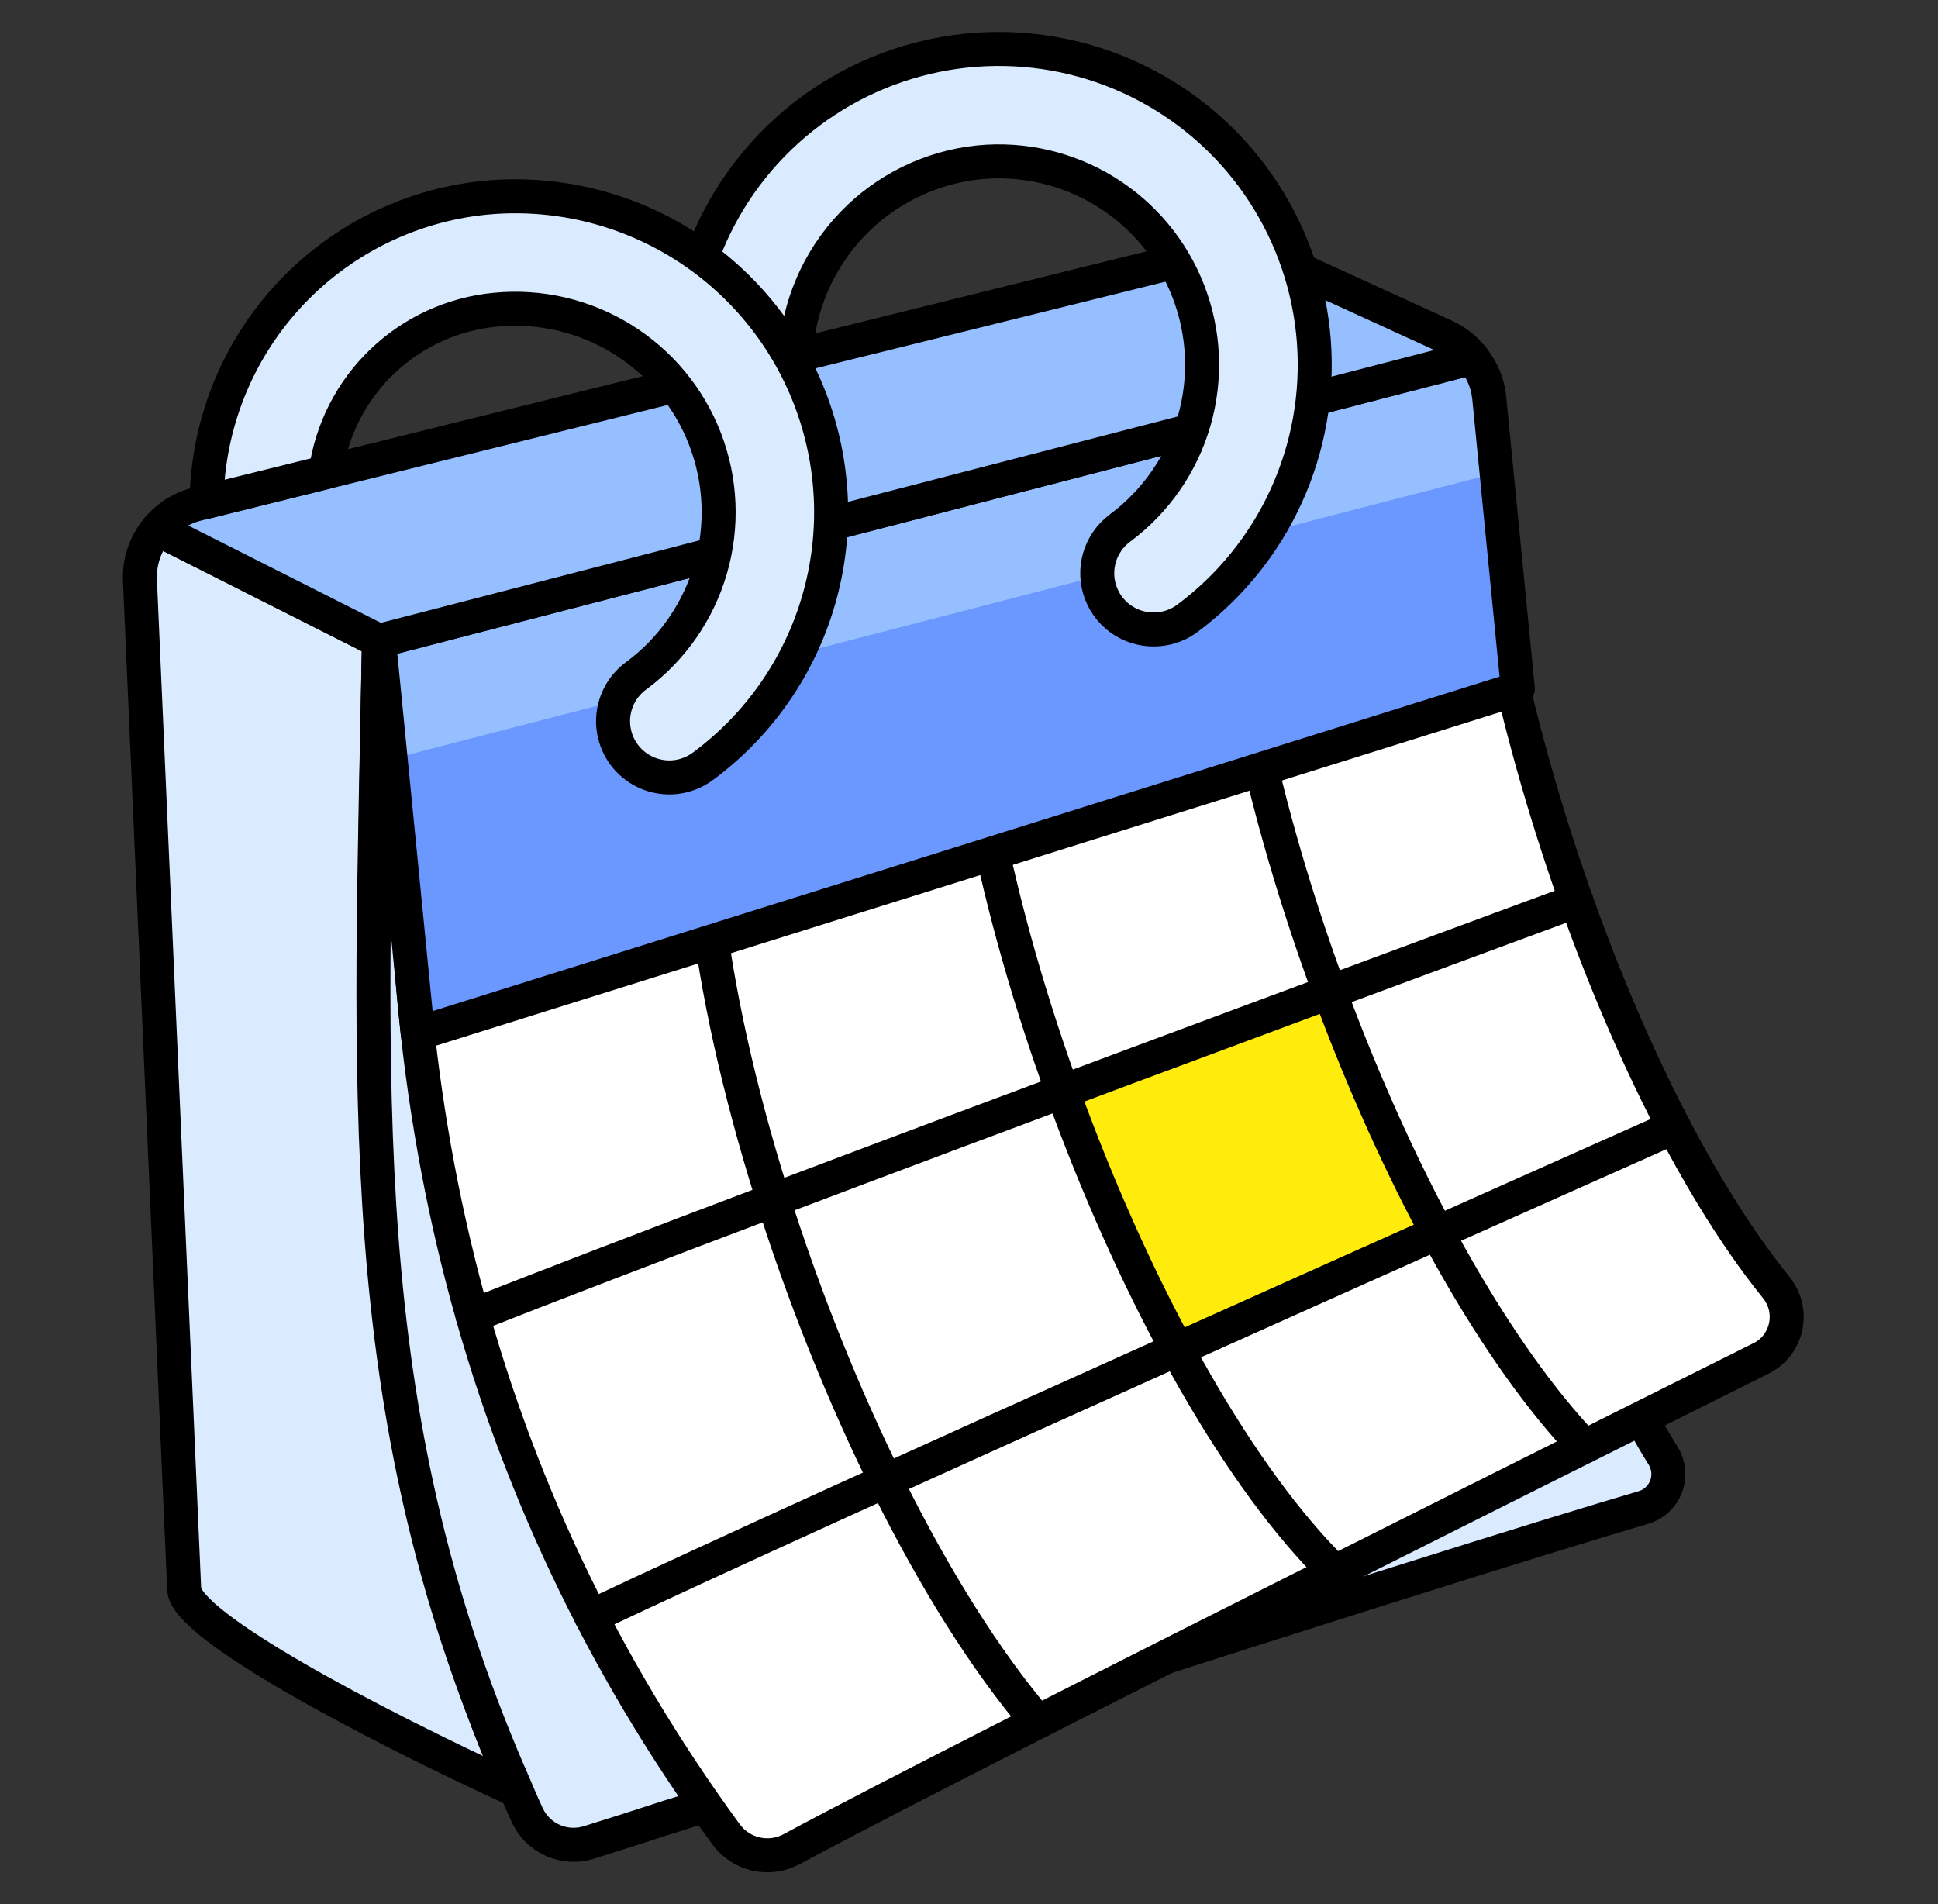 <svg width="57" height="56" viewBox="0 0 57 56" fill="none" xmlns="http://www.w3.org/2000/svg">
<rect x="0" y="0" width="57" height="56" fill="#333333" stroke="none"/>
<path d="M11.146 18.849L4.63 15.559C4.277 15.979 4.093 16.515 4.116 17.063L5.418 46.758C5.523 47.83 10.751 50.617 15.169 52.646C10.553 42.155 10.914 31.325 11.146 18.849Z" fill="white"/>
<path d="M11.146 18.849L4.63 15.559C4.277 15.979 4.093 16.515 4.116 17.063L5.418 46.758C5.523 47.83 10.751 50.617 15.169 52.646C10.553 42.155 10.914 31.325 11.146 18.849Z" fill="#DAEBFF" stroke="black" stroke-linecap="round" stroke-linejoin="round"/>
<path d="M47.759 40.642C44.502 33.109 43.442 10.654 43.307 10.525L11.146 18.849C10.903 32.098 10.315 41.35 14.979 52.179V52.17C15.155 52.581 15.323 52.988 15.516 53.403C15.671 53.729 15.939 53.988 16.271 54.132C16.602 54.276 16.975 54.296 17.319 54.187C18.126 53.935 18.93 53.678 19.733 53.415H19.743L20.616 53.137C39.215 47.112 45.916 45.045 48.329 44.338C48.481 44.294 48.621 44.216 48.738 44.109C48.854 44.002 48.944 43.869 49.001 43.722C49.058 43.574 49.08 43.416 49.065 43.258C49.05 43.101 48.999 42.949 48.916 42.814C48.479 42.119 48.092 41.393 47.759 40.642Z" fill="#DAEBFF" stroke="black" stroke-linecap="round" stroke-linejoin="round"/>
<path d="M51.857 39.92C52.029 39.822 52.178 39.688 52.294 39.527C52.409 39.367 52.488 39.182 52.525 38.988C52.562 38.794 52.557 38.594 52.51 38.401C52.462 38.209 52.373 38.03 52.25 37.875L52.216 37.831C47.307 31.739 43.05 18.584 43.306 10.522L12.089 19.373C11.214 32.178 13.953 43.818 21.357 53.952C21.572 54.244 21.886 54.449 22.241 54.529C22.595 54.608 22.967 54.556 23.286 54.383C28.713 51.453 51.857 39.92 51.857 39.92Z" fill="white" stroke="black" stroke-linecap="round" stroke-linejoin="round"/>
<path d="M41.902 35.549C40.845 33.486 39.914 31.361 39.114 29.185C36.75 30.067 34.042 31.072 31.256 32.111C32.225 34.786 34.711 39.644 34.711 39.644C37.39 38.441 40.003 37.273 42.273 36.255C42.273 36.255 42.052 35.839 41.902 35.549Z" fill="#FFEC0D"/>
<path d="M30.522 50.642C24.403 43.476 18.843 26.549 21.157 19.843M39.26 46.228C33.673 40.759 28.212 26.352 28.34 17.919M46.606 42.543C41.438 37.117 36.481 24.301 36.082 15.956" stroke="black" stroke-linecap="round" stroke-linejoin="round"/>
<path d="M43.306 10.522L11.146 18.849L12.287 30.398L44.643 20.255L44.637 20.201L43.799 11.683C43.752 11.256 43.581 10.852 43.306 10.522Z" fill="#6B98FF"/>
<path d="M11.732 22.267L43.891 13.938C43.947 14.019 43.999 14.103 44.045 14.19L43.799 11.683C43.753 11.255 43.582 10.849 43.306 10.518L11.146 18.849L12.287 30.398L12.527 30.322L11.732 22.267Z" fill="#95BFFF"/>
<path d="M43.306 10.522L11.146 18.849L12.287 30.398L44.643 20.255L44.637 20.201L43.799 11.683C43.752 11.256 43.581 10.852 43.306 10.522Z" stroke="black" stroke-linecap="round" stroke-linejoin="round"/>
<path d="M42.521 9.898L37.304 7.512C36.851 7.305 36.341 7.257 35.857 7.377L25.596 9.919L5.789 14.827C5.335 14.941 4.929 15.198 4.632 15.559L11.146 18.849L43.306 10.52C43.096 10.255 42.827 10.042 42.521 9.898Z" fill="#95BFFF" stroke="black" stroke-linecap="round" stroke-linejoin="round"/>
<path d="M34.095 18.504C33.734 18.541 33.371 18.459 33.062 18.269C32.752 18.08 32.514 17.794 32.383 17.455C32.252 17.117 32.236 16.744 32.338 16.396C32.44 16.048 32.653 15.743 32.945 15.527C33.993 14.747 34.757 13.645 35.12 12.389C35.483 11.134 35.425 9.794 34.955 8.575C34.484 7.355 33.628 6.324 32.516 5.637C31.404 4.95 30.097 4.647 28.796 4.773C27.37 4.918 26.042 5.569 25.053 6.607C24.065 7.646 23.48 9.004 23.405 10.436C23.395 10.653 23.342 10.866 23.25 11.063C23.157 11.26 23.027 11.436 22.866 11.583C22.706 11.729 22.517 11.843 22.313 11.916C22.108 11.99 21.891 12.023 21.674 12.013C21.457 12.002 21.244 11.95 21.047 11.857C20.851 11.765 20.674 11.634 20.527 11.474C20.381 11.313 20.268 11.125 20.194 10.921C20.12 10.716 20.087 10.499 20.098 10.282C20.173 8.717 20.643 7.197 21.464 5.863C22.285 4.528 23.429 3.423 24.792 2.65C26.154 1.877 27.69 1.461 29.256 1.44C30.822 1.42 32.368 1.795 33.75 2.533C35.133 3.27 36.306 4.345 37.161 5.657C38.016 6.969 38.526 8.477 38.643 10.039C38.759 11.601 38.479 13.167 37.828 14.592C37.177 16.017 36.176 17.253 34.919 18.188C34.678 18.367 34.393 18.476 34.095 18.504Z" fill="#DAEBFF" stroke="black" stroke-linecap="round" stroke-linejoin="round"/>
<path d="M14.247 5.817C12.025 6.044 9.964 7.08 8.458 8.729C6.951 10.377 6.103 12.523 6.076 14.756L9.578 13.888C9.75 12.645 10.336 11.497 11.243 10.63C12.149 9.762 13.322 9.226 14.571 9.109C15.873 8.981 17.181 9.284 18.294 9.971C19.408 10.658 20.265 11.69 20.736 12.911C21.207 14.132 21.265 15.473 20.9 16.729C20.536 17.986 19.77 19.088 18.72 19.868C18.541 19.996 18.391 20.158 18.276 20.345C18.161 20.532 18.085 20.74 18.051 20.957C18.017 21.174 18.027 21.395 18.08 21.608C18.133 21.821 18.227 22.021 18.358 22.197C18.489 22.373 18.654 22.521 18.843 22.633C19.031 22.745 19.24 22.818 19.458 22.848C19.675 22.879 19.896 22.865 20.108 22.809C20.32 22.753 20.519 22.655 20.693 22.522C22.324 21.311 23.513 19.598 24.078 17.647C24.643 15.696 24.553 13.613 23.821 11.718C23.09 9.823 21.758 8.22 20.029 7.154C18.299 6.088 16.268 5.618 14.247 5.817Z" fill="#DAEBFF" stroke="black" stroke-linecap="round" stroke-linejoin="round"/>
<path d="M17.387 47.541C24.254 44.279 45.377 34.867 49.234 33.151M13.899 38.694C22.719 35.204 46.364 26.495 46.364 26.495" stroke="black" stroke-linecap="round" stroke-linejoin="round"/>
</svg>
